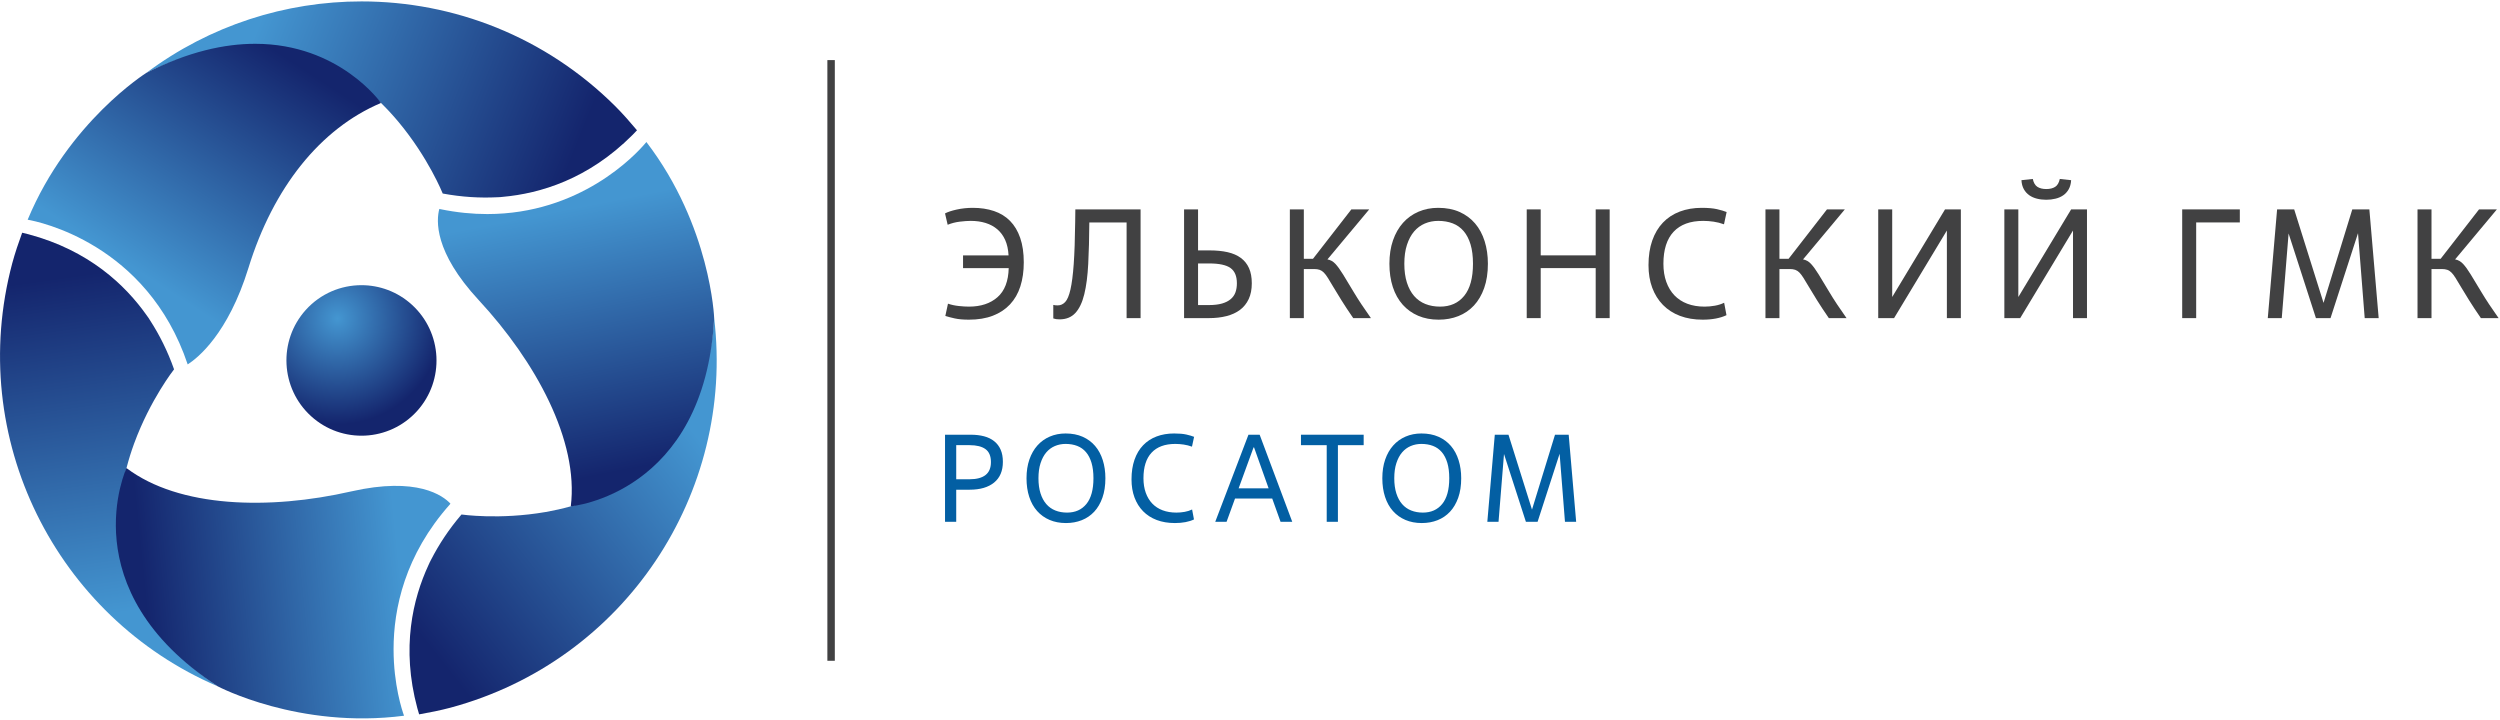 <svg width="1073" height="309" viewBox="0 0 1073 309" fill="none" xmlns="http://www.w3.org/2000/svg">
<path d="M413.338 109.603H432.872C432.738 107.071 432.26 104.882 431.438 103.036C430.616 101.192 429.494 99.659 428.072 98.436C426.649 97.215 424.972 96.303 423.038 95.703C421.105 95.103 418.982 94.803 416.672 94.803C415.338 94.803 413.76 94.913 411.938 95.136C410.116 95.359 408.382 95.803 406.738 96.469L405.605 91.603C406.76 90.981 408.438 90.425 410.638 89.936C412.838 89.448 415.138 89.203 417.538 89.203C420.872 89.203 423.894 89.659 426.605 90.571C429.316 91.481 431.616 92.894 433.505 94.803C435.394 96.715 436.849 99.148 437.872 102.103C438.894 105.06 439.405 108.56 439.405 112.603C439.405 116.426 438.916 119.859 437.938 122.904C436.961 125.948 435.482 128.526 433.505 130.636C431.528 132.747 429.072 134.37 426.138 135.503C423.205 136.636 419.782 137.203 415.872 137.203C413.426 137.203 411.405 137.024 409.805 136.67C408.205 136.315 406.849 135.96 405.738 135.603L406.872 130.336C408.294 130.826 409.828 131.159 411.472 131.336C413.116 131.515 414.582 131.603 415.872 131.603C420.982 131.603 425.072 130.247 428.138 127.536C431.205 124.826 432.805 120.67 432.938 115.071H413.338V109.603Z" fill="#414142"/>
<path d="M489.538 136.536H483.538V95.47H467.538C467.493 102.136 467.338 108.06 467.071 113.236C466.805 118.414 466.238 122.77 465.371 126.303C464.505 129.836 463.226 132.514 461.538 134.336C459.849 136.159 457.582 137.07 454.738 137.07C454.115 137.07 453.626 137.036 453.271 136.97C452.915 136.903 452.515 136.803 452.071 136.67V130.87C452.427 130.959 452.749 131.014 453.038 131.036C453.326 131.06 453.649 131.07 454.005 131.07C455.205 131.07 456.261 130.592 457.171 129.636C458.082 128.68 458.838 126.894 459.438 124.27C460.038 121.648 460.505 118.014 460.838 113.37C461.171 108.727 461.382 102.692 461.471 95.27L461.538 89.87H489.538V136.536Z" fill="#414142"/>
<path d="M514.204 130.936H518.804C521.071 130.936 522.971 130.715 524.504 130.27C526.037 129.826 527.281 129.192 528.237 128.37C529.192 127.548 529.871 126.571 530.271 125.436C530.671 124.303 530.871 123.026 530.871 121.603C530.871 118.536 529.959 116.348 528.137 115.036C526.315 113.727 523.248 113.071 518.937 113.071H514.204V130.936ZM508.204 136.536V89.87H514.204V107.47H519.137C522.071 107.47 524.659 107.727 526.904 108.238C529.148 108.747 531.037 109.571 532.571 110.703C534.104 111.836 535.271 113.294 536.071 115.071C536.871 116.848 537.271 119.026 537.271 121.603C537.271 124.227 536.825 126.482 535.937 128.37C535.048 130.259 533.804 131.803 532.204 133.003C530.604 134.203 528.671 135.092 526.404 135.67C524.137 136.247 521.625 136.536 518.871 136.536H508.204Z" fill="#414142"/>
<path d="M575.704 128.804C574.346 126.626 573.204 124.748 572.27 123.169C571.337 121.593 570.558 120.304 569.937 119.304C569.314 118.304 568.725 117.526 568.17 116.97C567.614 116.414 567.013 116.026 566.37 115.804C565.725 115.581 564.937 115.47 564.004 115.47H559.604V136.537H553.604V89.87H559.604V111.07H563.537L580.004 89.87H587.67L569.737 111.336C571.025 111.56 572.158 112.193 573.137 113.237C574.114 114.281 575.225 115.816 576.47 117.836C577.714 119.86 579.258 122.414 581.104 125.502C582.948 128.593 585.381 132.27 588.404 136.537H580.804C578.758 133.56 577.058 130.982 575.704 128.804Z" fill="#414142"/>
<path d="M618.07 131.603C622.47 131.603 625.926 130.06 628.437 126.97C630.948 123.882 632.204 119.294 632.204 113.203C632.204 110.003 631.86 107.247 631.17 104.936C630.481 102.627 629.492 100.715 628.204 99.203C626.914 97.692 625.348 96.58 623.504 95.87C621.658 95.159 619.581 94.803 617.27 94.803C615.226 94.803 613.314 95.181 611.537 95.936C609.76 96.692 608.226 97.826 606.937 99.336C605.648 100.848 604.626 102.759 603.87 105.071C603.114 107.382 602.737 110.092 602.737 113.203C602.737 116.27 603.104 118.96 603.837 121.27C604.57 123.58 605.604 125.503 606.937 127.036C608.27 128.571 609.881 129.715 611.77 130.47C613.658 131.227 615.76 131.603 618.07 131.603ZM617.47 137.203C614.226 137.203 611.304 136.647 608.704 135.536C606.104 134.426 603.881 132.836 602.037 130.77C600.193 128.703 598.781 126.182 597.804 123.203C596.825 120.227 596.337 116.894 596.337 113.203C596.337 109.47 596.848 106.127 597.87 103.17C598.893 100.215 600.325 97.703 602.17 95.636C604.014 93.571 606.226 91.981 608.804 90.87C611.381 89.759 614.204 89.203 617.27 89.203C620.737 89.203 623.793 89.793 626.437 90.969C629.081 92.148 631.304 93.793 633.104 95.904C634.904 98.015 636.27 100.548 637.204 103.503C638.137 106.46 638.604 109.692 638.604 113.203C638.604 117.159 638.07 120.636 637.004 123.636C635.937 126.636 634.47 129.136 632.604 131.136C630.737 133.136 628.514 134.648 625.937 135.67C623.36 136.691 620.537 137.203 617.47 137.203Z" fill="#414142"/>
<path d="M690.87 136.537H684.87V115.07H661.27V136.537H655.27V89.87H661.27V109.603H684.87V89.87H690.87V136.537Z" fill="#414142"/>
<path d="M741.003 135.27C739.713 135.894 738.203 136.37 736.469 136.703C734.736 137.036 732.847 137.203 730.803 137.203C727.157 137.203 723.903 136.659 721.036 135.571C718.169 134.482 715.736 132.914 713.736 130.87C711.736 128.826 710.203 126.37 709.136 123.503C708.069 120.636 707.536 117.404 707.536 113.803C707.536 109.848 708.069 106.336 709.136 103.27C710.203 100.203 711.736 97.627 713.736 95.536C715.736 93.448 718.147 91.87 720.969 90.803C723.791 89.737 726.936 89.203 730.403 89.203C733.069 89.203 735.236 89.394 736.903 89.769C738.569 90.148 739.957 90.56 741.069 91.003L739.936 96.269C738.469 95.737 736.98 95.359 735.469 95.136C733.957 94.913 732.469 94.803 731.003 94.803C725.447 94.803 721.213 96.359 718.303 99.469C715.392 102.58 713.936 107.159 713.936 113.203C713.936 116.092 714.347 118.682 715.169 120.97C715.991 123.259 717.157 125.192 718.669 126.77C720.18 128.348 722.024 129.548 724.203 130.37C726.38 131.192 728.847 131.603 731.603 131.603C733.069 131.603 734.547 131.47 736.036 131.203C737.524 130.936 738.847 130.515 740.003 129.936L741.003 135.27Z" fill="#414142"/>
<path d="M779.835 128.804C778.478 126.626 777.335 124.748 776.402 123.169C775.468 121.593 774.69 120.304 774.068 119.304C773.446 118.304 772.856 117.526 772.302 116.97C771.746 116.414 771.144 116.026 770.502 115.804C769.856 115.581 769.068 115.47 768.135 115.47H763.735V136.537H757.735V89.87H763.735V111.07H767.668L784.135 89.87H791.802L773.868 111.336C775.156 111.56 776.29 112.193 777.268 113.237C778.246 114.281 779.356 115.816 780.602 117.836C781.846 119.86 783.39 122.414 785.235 125.502C787.079 128.593 789.512 132.27 792.535 136.537H784.935C782.89 133.56 781.19 130.982 779.835 128.804Z" fill="#414142"/>
<path d="M841.601 136.537H835.601V98.937L812.935 136.537H806.135V89.87H812.135V127.47L834.801 89.87H841.601V136.537Z" fill="#414142"/>
<path d="M888.934 77.336C888.845 78.848 888.501 80.137 887.901 81.203C887.301 82.269 886.522 83.137 885.568 83.804C884.612 84.471 883.501 84.96 882.234 85.269C880.968 85.581 879.645 85.737 878.268 85.737C876.845 85.737 875.512 85.581 874.268 85.269C873.022 84.96 871.922 84.471 870.968 83.804C870.012 83.137 869.234 82.269 868.634 81.203C868.034 80.137 867.689 78.848 867.601 77.336L872.468 76.804C872.824 78.448 873.49 79.581 874.468 80.203C875.445 80.825 876.712 81.137 878.268 81.137C879.824 81.137 881.089 80.825 882.068 80.203C883.045 79.581 883.712 78.448 884.068 76.804L888.934 77.336ZM895.734 136.536H889.734V98.936L867.068 136.536H860.268V89.869H866.268V127.471L888.934 89.869H895.734V136.536Z" fill="#414142"/>
<path d="M942.599 136.537H936.599V89.87H961.332V95.47H942.599V136.537Z" fill="#414142"/>
<path d="M1020.93 136.537H1014.93L1012.06 100.07L1000.26 136.537H993.998L982.265 100.203L979.332 136.537H973.332L977.332 89.87H984.665L997.265 130.003L1009.6 89.87H1016.93L1020.93 136.537Z" fill="#414142"/>
<path d="M1059.7 128.804C1058.34 126.626 1057.2 124.748 1056.26 123.169C1055.33 121.593 1054.55 120.304 1053.93 119.304C1053.31 118.304 1052.72 117.526 1052.16 116.97C1051.61 116.414 1051.01 116.026 1050.36 115.804C1049.72 115.581 1048.93 115.47 1048 115.47H1043.6V136.537H1037.6V89.87H1043.6V111.07H1047.53L1064 89.87H1071.66L1053.73 111.336C1055.02 111.56 1056.15 112.193 1057.13 113.237C1058.11 114.281 1059.22 115.816 1060.46 117.836C1061.71 119.86 1063.25 122.414 1065.1 125.502C1066.94 128.593 1069.38 132.27 1072.4 136.537H1064.8C1062.75 133.56 1061.05 130.982 1059.7 128.804Z" fill="#414142"/>
<path d="M355.108 283.607H358.303V25.792H355.108V283.607Z" fill="#414142"/>
<path d="M410.411 205.696H416.177C419.168 205.696 421.439 205.091 422.987 203.88C424.535 202.671 425.309 200.82 425.309 198.327C425.309 195.764 424.535 193.915 422.987 192.773C421.439 191.636 419.168 191.065 416.177 191.065H410.411V205.696ZM410.411 223.959H405.605V186.58H416.605C418.741 186.58 420.655 186.803 422.345 187.248C424.036 187.693 425.488 188.396 426.696 189.356C427.908 190.317 428.832 191.529 429.473 192.988C430.115 194.448 430.435 196.192 430.435 198.221C430.435 202.101 429.18 205.065 426.671 207.112C424.161 209.159 420.664 210.181 416.177 210.181H410.411V223.959Z" fill="#035FA3"/>
<path d="M457.987 220.006C461.512 220.006 464.279 218.769 466.292 216.296C468.301 213.822 469.308 210.145 469.308 205.269C469.308 202.705 469.032 200.5 468.48 198.648C467.928 196.797 467.137 195.267 466.104 194.056C465.071 192.847 463.816 191.954 462.34 191.386C460.861 190.816 459.197 190.532 457.347 190.532C455.709 190.532 454.179 190.834 452.755 191.438C451.331 192.045 450.103 192.952 449.071 194.161C448.037 195.372 447.219 196.904 446.615 198.756C446.008 200.606 445.707 202.777 445.707 205.269C445.707 207.726 446 209.88 446.587 211.729C447.175 213.581 448.003 215.121 449.071 216.349C450.139 217.577 451.428 218.494 452.941 219.098C454.455 219.705 456.136 220.006 457.987 220.006ZM457.508 224.493C454.908 224.493 452.568 224.046 450.487 223.156C448.404 222.268 446.623 220.994 445.147 219.34C443.668 217.684 442.537 215.664 441.755 213.278C440.971 210.894 440.58 208.225 440.58 205.269C440.58 202.278 440.989 199.601 441.809 197.233C442.627 194.866 443.776 192.855 445.252 191.2C446.731 189.544 448.5 188.271 450.567 187.381C452.629 186.492 454.891 186.047 457.347 186.047C460.124 186.047 462.571 186.52 464.689 187.461C466.807 188.404 468.587 189.723 470.029 191.413C471.469 193.104 472.565 195.133 473.313 197.5C474.061 199.868 474.433 202.457 474.433 205.269C474.433 208.438 474.007 211.224 473.153 213.625C472.297 216.029 471.123 218.032 469.628 219.633C468.132 221.234 466.353 222.446 464.288 223.264C462.224 224.082 459.964 224.493 457.508 224.493Z" fill="#035FA3"/>
<path d="M512.453 222.943C511.421 223.443 510.209 223.824 508.821 224.092C507.433 224.359 505.921 224.493 504.282 224.493C501.365 224.493 498.757 224.056 496.461 223.184C494.165 222.312 492.215 221.057 490.614 219.42C489.01 217.781 487.783 215.815 486.929 213.52C486.074 211.223 485.647 208.635 485.647 205.749C485.647 202.581 486.074 199.769 486.929 197.313C487.783 194.856 489.01 192.793 490.614 191.12C492.215 189.445 494.145 188.181 496.407 187.328C498.667 186.473 501.186 186.047 503.963 186.047C506.098 186.047 507.833 186.197 509.167 186.499C510.505 186.803 511.615 187.132 512.505 187.487L511.597 191.705C510.423 191.279 509.23 190.977 508.021 190.799C506.81 190.621 505.617 190.531 504.442 190.531C499.991 190.531 496.602 191.777 494.27 194.269C491.938 196.761 490.774 200.429 490.774 205.269C490.774 207.583 491.102 209.657 491.761 211.491C492.419 213.324 493.353 214.872 494.563 216.135C495.774 217.399 497.251 218.36 498.997 219.019C500.739 219.677 502.717 220.007 504.923 220.007C506.098 220.007 507.281 219.9 508.474 219.687C509.666 219.472 510.726 219.135 511.651 218.672L512.453 222.943Z" fill="#035FA3"/>
<path d="M531.62 209.594H544.488L538.24 192.027H538.027L531.62 209.594ZM546.038 213.972H530.072L526.442 223.958H521.582L535.839 186.579H540.644L554.634 223.958H549.615L546.038 213.972Z" fill="#035FA3"/>
<path d="M574.231 223.958H569.425V191.066H558.372V186.58H585.284V191.066H574.231V223.958Z" fill="#035FA3"/>
<path d="M610.702 220.006C614.227 220.006 616.994 218.769 619.006 216.296C621.017 213.822 622.022 210.145 622.022 205.269C622.022 202.705 621.747 200.5 621.195 198.648C620.642 196.797 619.851 195.267 618.818 194.056C617.785 192.847 616.531 191.954 615.054 191.386C613.577 190.816 611.913 190.532 610.062 190.532C608.425 190.532 606.894 190.834 605.47 191.438C604.045 192.045 602.818 192.952 601.786 194.161C600.753 195.372 599.934 196.904 599.33 198.756C598.723 200.606 598.422 202.777 598.422 205.269C598.422 207.726 598.715 209.88 599.302 211.729C599.89 213.581 600.718 215.121 601.786 216.349C602.854 217.577 604.143 218.494 605.657 219.098C607.169 219.705 608.851 220.006 610.702 220.006ZM610.223 224.493C607.623 224.493 605.282 224.046 603.202 223.156C601.119 222.268 599.338 220.994 597.861 219.34C596.383 217.684 595.253 215.664 594.47 213.278C593.686 210.894 593.295 208.225 593.295 205.269C593.295 202.278 593.703 199.601 594.523 197.233C595.342 194.866 596.49 192.855 597.967 191.2C599.445 189.544 601.214 188.271 603.281 187.381C605.343 186.492 607.606 186.047 610.062 186.047C612.838 186.047 615.286 186.52 617.405 187.461C619.521 188.404 621.302 189.723 622.745 191.413C624.185 193.104 625.281 195.133 626.027 197.5C626.775 199.868 627.149 202.457 627.149 205.269C627.149 208.438 626.722 211.224 625.869 213.625C625.013 216.029 623.838 218.032 622.343 219.633C620.847 221.234 619.067 222.446 617.003 223.264C614.939 224.082 612.678 224.493 610.223 224.493Z" fill="#035FA3"/>
<path d="M676.488 223.958H671.684L669.386 194.75L659.934 223.958H654.916L645.516 194.856L643.169 223.958H638.362L641.566 186.58H647.438L657.533 218.726L667.41 186.58H673.284L676.488 223.958Z" fill="#035FA3"/>
<path d="M131.251 133.009C119.328 146.235 120.349 166.669 133.537 178.644C146.721 190.617 167.083 189.612 179.032 176.389C190.955 163.165 189.939 142.736 176.753 130.761C170.585 125.16 162.843 122.397 155.125 122.397C146.349 122.397 137.607 125.971 131.251 133.009" fill="url(#paint0_radial)"/>
<path d="M62.845 31.252C110.267 8.269 143.12 24.124 163.524 44.189C166.236 46.844 168.728 49.564 170.992 52.273C183.955 67.805 190.015 83.063 190.015 83.063C198.284 84.597 206.012 85.021 213.219 84.667C213.685 84.639 214.116 84.639 214.592 84.607C215.021 84.569 215.417 84.517 215.848 84.484C231.797 83.045 252.512 76.932 271.449 57.949C272.101 57.299 272.752 56.604 273.397 55.921C270.471 52.424 267.447 48.972 264.167 45.677C234.019 15.628 194.601 0.609 155.187 0.607C122.673 0.605 90.165 10.823 62.845 31.252" fill="url(#paint1_linear)"/>
<path d="M5.255 112.995C-14.723 188.059 24.068 264.815 93.419 294.556C49.808 264.979 47.116 228.603 54.288 200.896C55.232 197.225 56.345 193.712 57.555 190.388C64.527 171.396 74.709 158.52 74.709 158.52C71.907 150.588 68.407 143.684 64.495 137.628C64.243 137.237 64.028 136.859 63.757 136.463C63.513 136.112 63.268 135.789 63.024 135.437C53.803 122.345 38.151 107.461 12.245 100.553C11.352 100.315 10.431 100.104 9.515 99.881C7.949 104.167 6.473 108.508 5.255 112.995" fill="url(#paint2_linear)"/>
<path d="M244.981 217.32C241.326 218.336 237.73 219.127 234.253 219.744C214.316 223.203 198.073 220.824 198.073 220.824C192.604 227.213 188.38 233.701 185.081 240.112C184.88 240.529 184.661 240.907 184.449 241.336C184.266 241.724 184.11 242.096 183.928 242.483C177.193 257.013 172.136 278.012 179.108 303.904C179.342 304.789 179.625 305.7 179.892 306.605C184.385 305.815 188.885 304.917 193.373 303.727C268.372 283.503 315.454 211.529 306.526 136.595C302.718 189.155 272.568 209.681 244.981 217.32" fill="url(#paint3_linear)"/>
<path d="M62.845 31.252C62.845 31.252 29.369 52.216 11.874 94.3C16.459 95.097 63.157 104.511 80.555 156.405C84.811 153.691 97.871 143.375 106.649 114.945C117.257 80.58 137.404 55.225 163.524 44.189C163.524 44.189 145.71 18.799 109.521 18.799C96.391 18.797 80.841 22.14 62.845 31.252" fill="url(#paint4_linear)"/>
<path d="M93.419 294.556C93.419 294.556 128.265 313.039 173.409 307.188C172.593 304.939 168.925 293.969 168.92 278.679C168.911 261.257 173.749 238.2 193.099 216.477L193.315 216.143C190.157 212.765 179.099 204.452 150.661 210.932C115.599 218.931 76.909 218.003 54.288 200.896C54.288 200.896 29.992 253.129 93.419 294.556" fill="url(#paint5_linear)"/>
<path d="M209.177 91.876C202.809 91.876 196.049 91.231 188.903 89.753L188.563 89.673C187.259 94.46 186.181 108.017 205.493 128.836C229.937 155.208 248.481 189.177 244.981 217.32C244.981 217.32 302.371 212.244 306.527 136.595C306.527 136.595 305.111 97.135 277.433 60.952C272.443 67.004 248.739 91.844 209.177 91.876" fill="url(#paint6_linear)"/>
<defs>
<radialGradient id="paint0_radial" cx="0" cy="0" r="1" gradientUnits="userSpaceOnUse" gradientTransform="translate(144.835 136.698) rotate(0.056) scale(45.329 45.461)">
<stop stop-color="#4496D1"/>
<stop offset="1" stop-color="#14256D"/>
</radialGradient>
<linearGradient id="paint1_linear" x1="110.895" y1="10.949" x2="246.497" y2="65.554" gradientUnits="userSpaceOnUse">
<stop stop-color="#4496D1"/>
<stop offset="1" stop-color="#14256D"/>
</linearGradient>
<linearGradient id="paint2_linear" x1="51.819" y1="263.095" x2="31.305" y2="118.36" gradientUnits="userSpaceOnUse">
<stop stop-color="#4496D1"/>
<stop offset="1" stop-color="#14256D"/>
</linearGradient>
<linearGradient id="paint3_linear" x1="300.085" y1="188.36" x2="184.997" y2="278.489" gradientUnits="userSpaceOnUse">
<stop stop-color="#4496D1"/>
<stop offset="1" stop-color="#14256D"/>
</linearGradient>
<linearGradient id="paint4_linear" x1="56.65" y1="114.751" x2="117.604" y2="21.219" gradientUnits="userSpaceOnUse">
<stop stop-color="#4496D1"/>
<stop offset="1" stop-color="#14256D"/>
</linearGradient>
<linearGradient id="paint5_linear" x1="171.968" y1="248.142" x2="62.624" y2="259.289" gradientUnits="userSpaceOnUse">
<stop stop-color="#4496D1"/>
<stop offset="1" stop-color="#14256D"/>
</linearGradient>
<linearGradient id="paint6_linear" x1="242.368" y1="89.976" x2="264.661" y2="202.504" gradientUnits="userSpaceOnUse">
<stop stop-color="#4496D1"/>
<stop offset="1" stop-color="#14256D"/>
</linearGradient>
</defs>
</svg>
